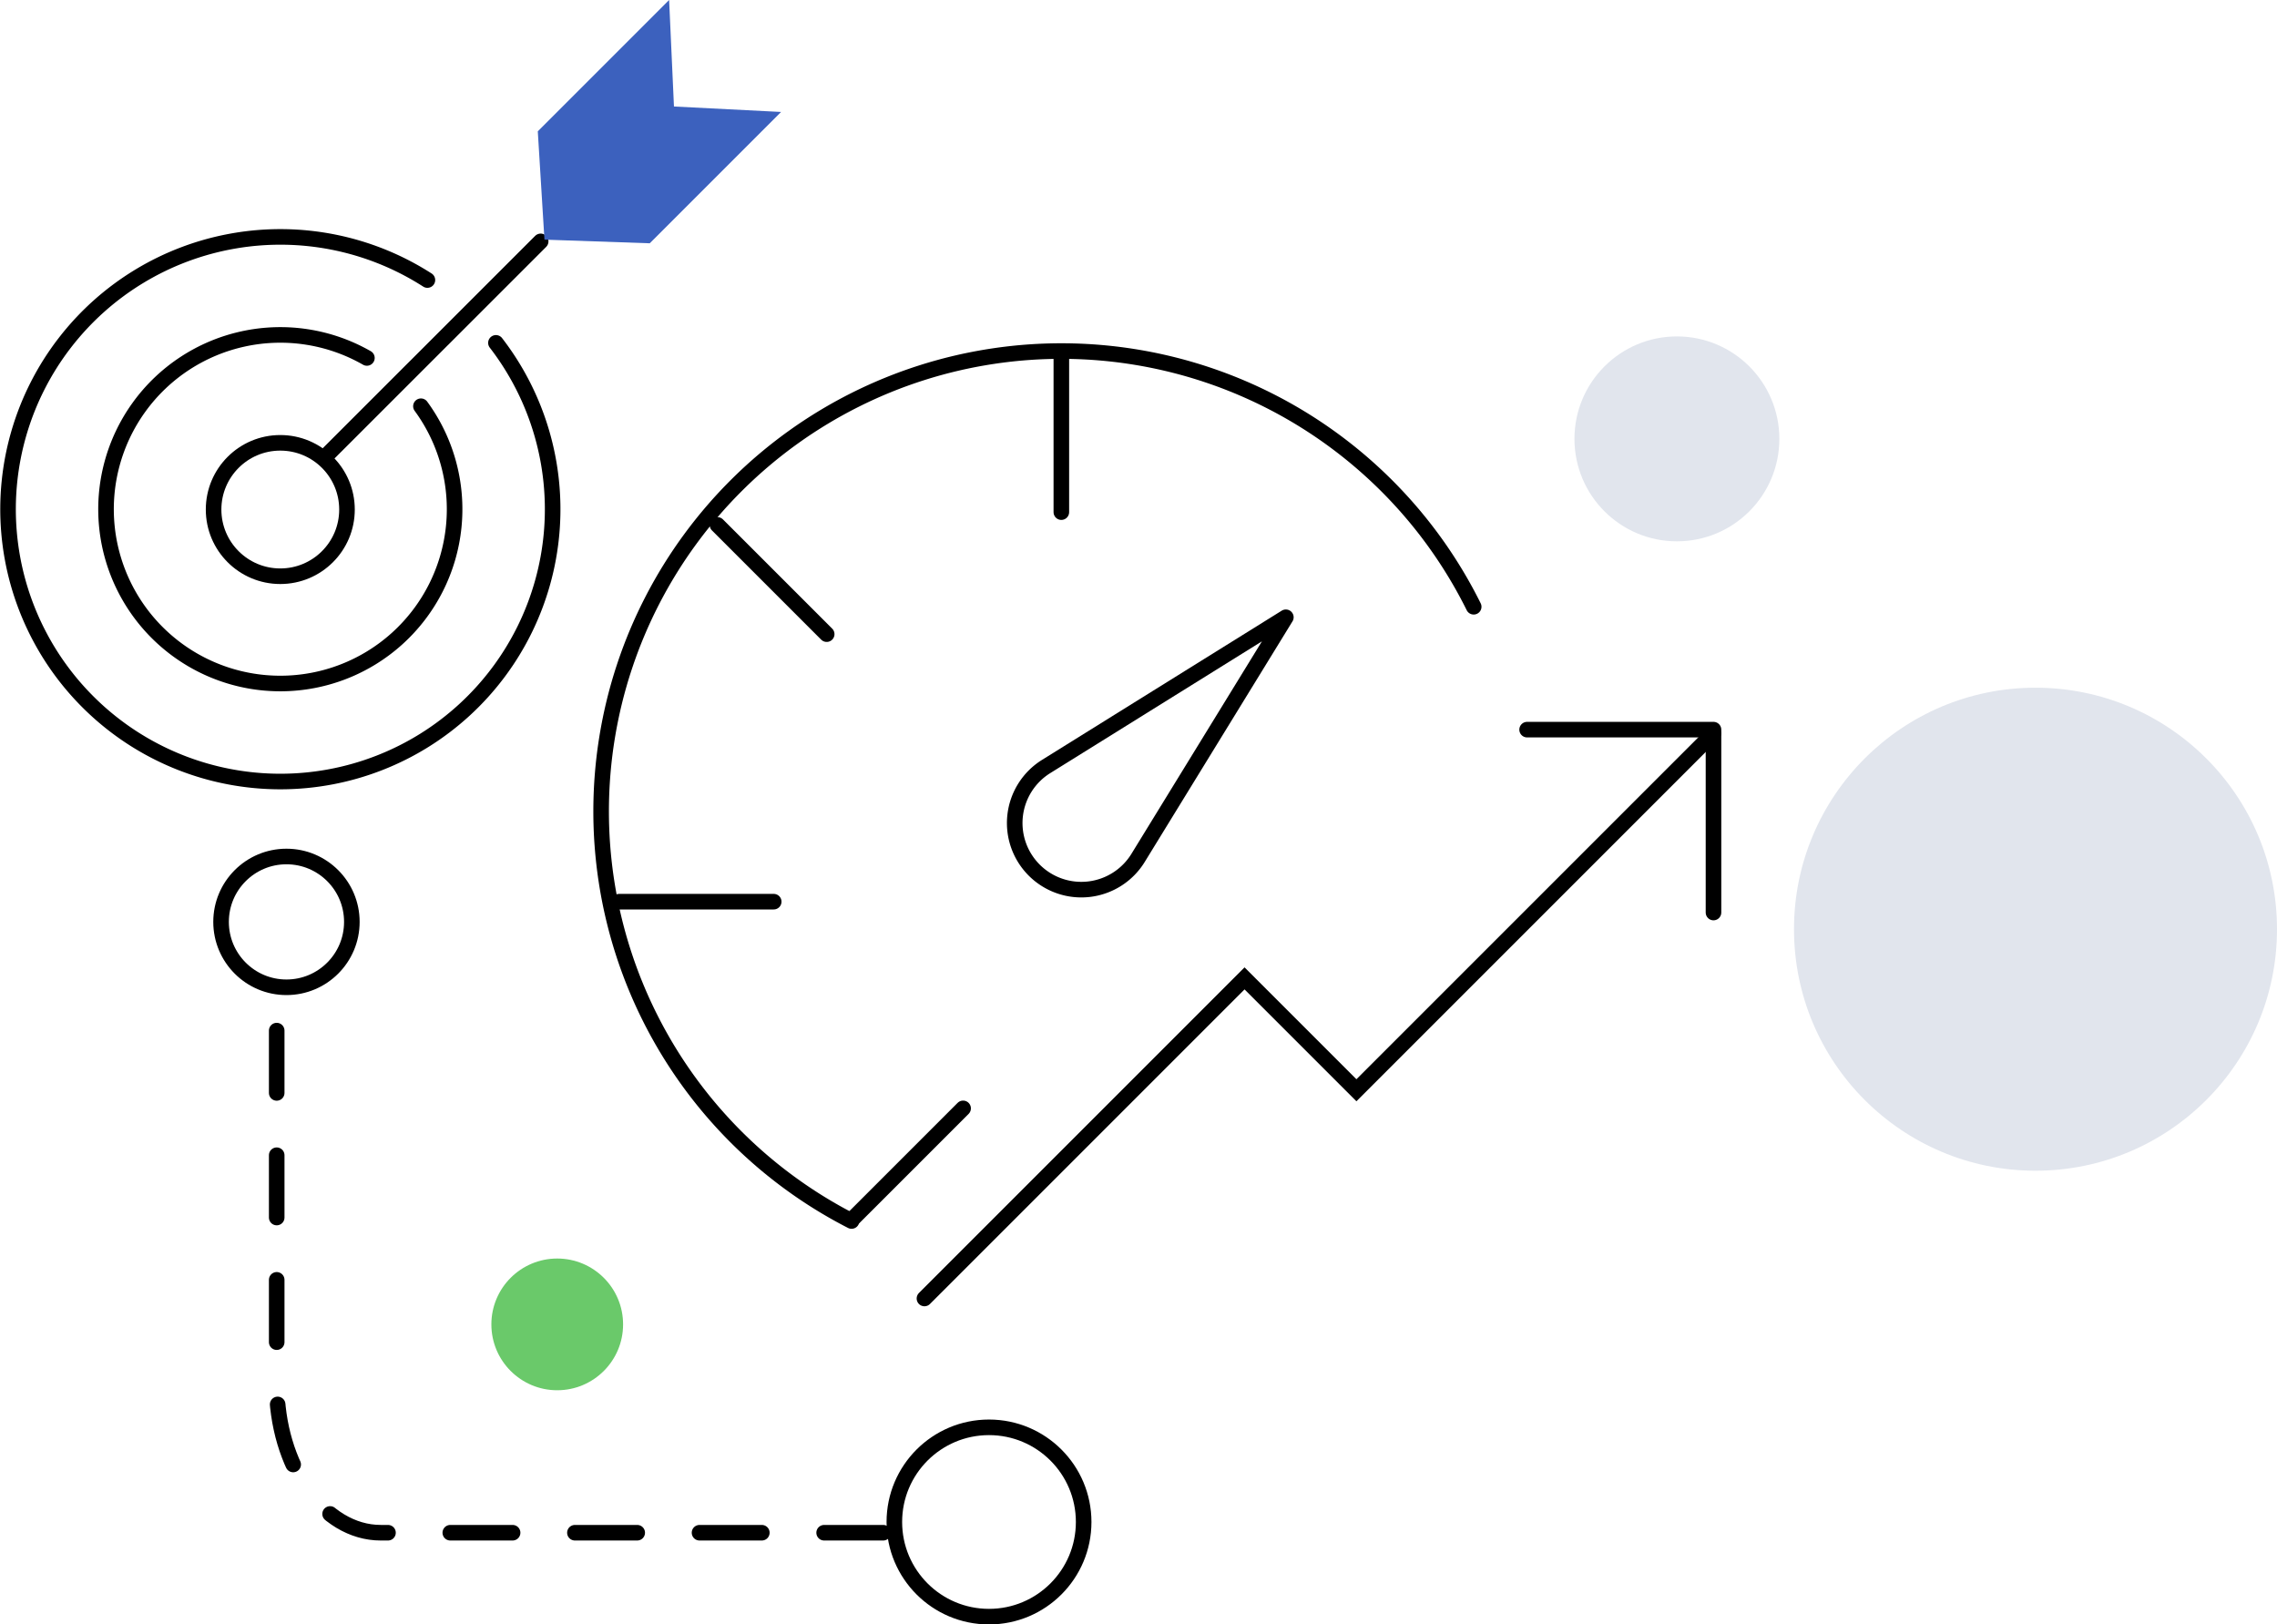 <svg xmlns="http://www.w3.org/2000/svg" width="146.179" height="104.284" viewBox="0 0 146.179 104.284"><defs><style>.a{fill:rgba(0,0,0,0);stroke-dasharray:4;}.a,.d,.e,.f,.h{stroke:#000;}.a,.d,.e,.f{stroke-linecap:round;}.b{fill:#e1e5ed;}.c{fill:#6ac96a;}.d,.e,.f,.h,.j{fill:none;}.d{stroke-linejoin:round;}.e{stroke-miterlimit:10;}.g{fill:#3c61be;}.i{stroke:none;}</style></defs><g transform="translate(-347.46 -1514)"><path class="a" d="M512.282,439.423v22.713c0,5.259,2.991,9.521,6.681,9.521h32.256" transform="translate(-147.058 1140.738)"/><circle class="b" cx="15.504" cy="15.504" r="15.504" transform="translate(462.631 1558.148)"/><circle class="b" cx="6.577" cy="6.577" r="6.577" transform="translate(448.537 1535.597)"/><circle class="c" cx="4.228" cy="4.228" r="4.228" transform="translate(379.005 1594.793)"/><g transform="translate(386.052 1536.537)"><g transform="translate(0 0)"><path class="d" d="M401.351,497.87a29.548,29.548,0,1,1,39.939-39.433" transform="translate(-385.274 -442.023)"/><line class="d" x2="7.013" y2="7.013" transform="translate(7.467 11.16)"/><line class="d" y2="9.918" transform="translate(29.544 0.422)"/><line class="d" x2="9.918" transform="translate(1.161 35.347)"/><line class="d" y1="7.013" x2="7.013" transform="translate(16.225 48.617)"/><path class="d" d="M412.3,474.845h0a4.275,4.275,0,0,1,.763-6.653l15.39-9.58-9.487,15.447A4.276,4.276,0,0,1,412.3,474.845Z" transform="translate(-384.496 -441.522)"/></g><g transform="translate(20.756 24.303)"><path class="e" d="M406.986,505.7l20.549-20.549,7.182,7.182,22.905-22.905" transform="translate(-406.986 -469.182)"/><path class="d" d="M440.425,469.217H452.39v11.741" transform="translate(-401.735 -469.217)"/></g></g><g transform="translate(347.96 1514)"><path class="d" d="M475.263,379.8a17.481,17.481,0,1,1-4.4-4.034" transform="translate(-443.925 -357.789)"/><path class="d" d="M472.452,385.872a11.189,11.189,0,1,1-3.469-3.1" transform="translate(-445.929 -359.793)"/><circle class="d" cx="4.282" cy="4.282" r="4.282" transform="translate(13.212 28.428)"/><path class="f" d="M0,18.805,13.88,4.931" transform="translate(20.33 10.564)"/><path class="g" d="M497.215,360.033l.311,6.837,6.876.35-8.431,8.431-6.759-.234-.428-6.953Z" transform="translate(-454.759 -360.033)"/></g><g class="h" transform="translate(404.375 1605.129)"><circle class="i" cx="6.577" cy="6.577" r="6.577"/><circle class="j" cx="6.577" cy="6.577" r="6.077"/></g><g class="h" transform="translate(361.152 1568.484)"><circle class="i" cx="4.698" cy="4.698" r="4.698"/><circle class="j" cx="4.698" cy="4.698" r="4.198"/></g></g></svg>